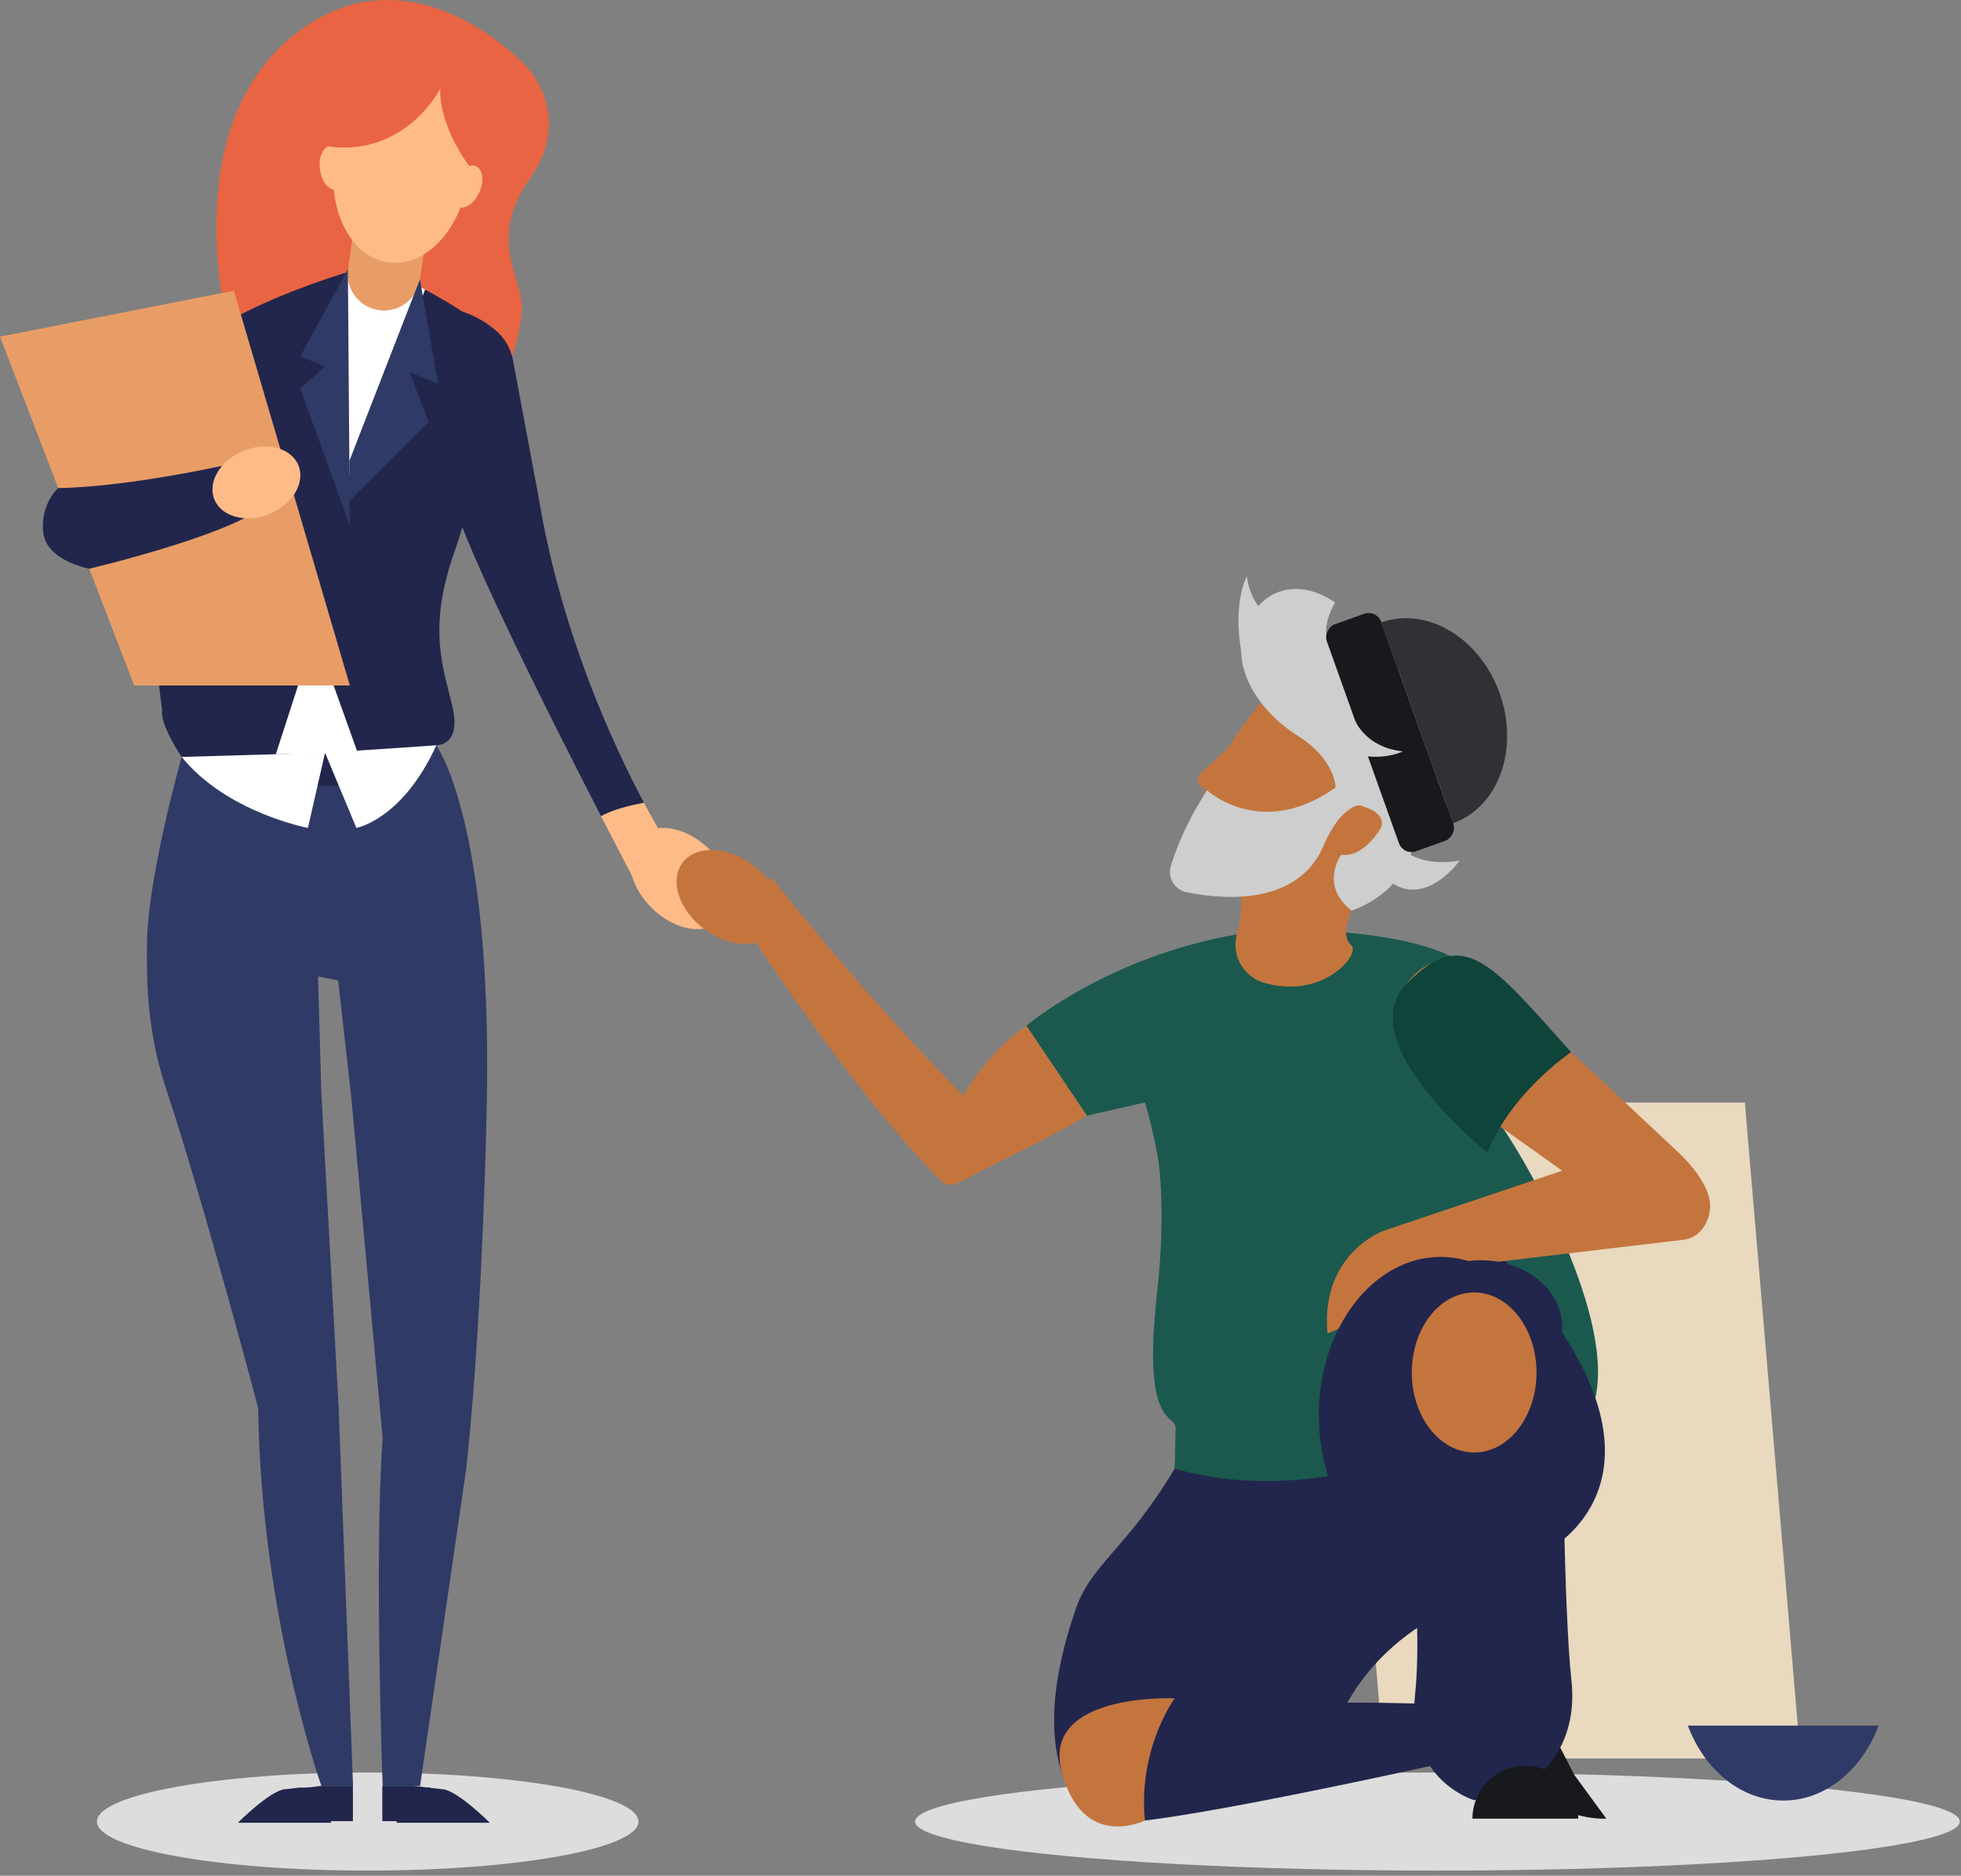 <?xml version="1.0" encoding="UTF-8"?>
<svg width="323px" height="309px" viewBox="0 0 323 309" version="1.1" xmlns="http://www.w3.org/2000/svg" xmlns:xlink="http://www.w3.org/1999/xlink">
    <rect x="0" y="0" width="323" height="309" fill="#808080" stroke="none"/>
    <title>icon-lessen-poverty</title>
    <g id="Desktop" stroke="none" stroke-width="1" fill="none" fill-rule="evenodd">
        <g id="02_purpose" transform="translate(-165, -1460)">
            <g id="03_what-we-do" transform="translate(164, 1243)">
                <g id="lessen" transform="translate(0, 217)">
                    <g id="icon-lessen-poverty" transform="translate(1, 0)">
                        <ellipse id="Oval" fill="#DDDDDD" fill-rule="nonzero" cx="60.56" cy="300.077" rx="44.6" ry="8.08"></ellipse>
                        <ellipse id="Oval" fill="#DDDDDD" fill-rule="nonzero" cx="236.77" cy="300.077" rx="86.04" ry="8.08"></ellipse>
                        <g id="Group">
                            <path d="M58.13,294.207 L58.13,300.007 L42.8,300.007 C42.8,300.007 48.01,294.787 50.47,294.497 L52.93,294.207 L58.14,294.207 L58.13,294.207 Z" id="Path" fill="#22264C" fill-rule="nonzero"></path>
                            <path d="M62.97,294.207 L62.97,300.007 L78.3,300.007 C78.3,300.007 73.09,294.787 70.63,294.497 L68.17,294.207 L62.96,294.207 L62.97,294.207 Z" id="Path" fill="#22264C" fill-rule="nonzero"></path>
                            <path d="M71.87,122.777 L29.92,124.707 C29.92,124.707 24.21,144.857 24.21,155.747 C24.21,159.587 23.86,168.827 27.3,179.177 C33.6,198.147 42.52,231.927 42.52,231.927 C42.99,266.247 52.94,294.207 52.94,294.207 L58.15,294.207 L55.78,231.927 L52.93,180.127 L52.38,160.847 L55.7,161.517 L57.84,180.537 L63.03,236.917 C61.61,256.337 63.03,294.217 63.03,294.217 L69.19,294.217 L76.77,242.127 C78.94,222.587 79.94,195.087 80.19,181.367 C81.04,135.247 71.87,122.787 71.87,122.787 L71.87,122.777 Z" id="Path" fill="#2F3A66" fill-rule="nonzero"></path>
                            <path d="M37.54,53.707 C37.54,53.707 28.89,21.267 48.45,5.737 C68.01,-9.793 86.85,11.127 86.85,11.127 C86.85,11.127 94.56,19.097 87.29,29.397 C80.02,39.687 86.35,45.827 85.93,51.277 C85.18,61.037 79.51,68.677 74.87,68.197 C70.23,67.717 37.54,53.717 37.54,53.717 L37.54,53.707 Z" id="Path" fill="#E96442" fill-rule="nonzero"></path>
                            <path d="M69.13,50.807 C69.58,50.737 70.08,50.677 70.6,50.637 L70.57,50.387 L69.13,50.807 Z" id="Path" fill="#FEBB87" fill-rule="nonzero"></path>
                            <path d="M69.13,50.807 C67.03,51.147 65.71,51.807 65.71,51.807 L69.13,50.807 Z" id="Path" fill="#FEBB87" fill-rule="nonzero"></path>
                            <path d="M106.06,132.237 C103.67,132.717 101.14,133.287 98.99,134.447 C102.45,141.157 104.85,145.717 104.85,145.717 C107.21,149.557 110.04,139.167 110.04,139.167 C110.04,139.167 108.43,136.677 106.06,132.247 L106.06,132.237 Z" id="Path" fill="#FEBB87" fill-rule="nonzero"></path>
                            <path d="M88.56,81.067 L84.49,59.307 C84.12,57.337 83.05,55.567 81.5,54.297 C77.54,51.057 73.56,50.447 70.59,50.637 L74.25,80.477 L74.25,80.257 L74.23,79.527 L74.23,79.207 L74.21,78.747 C74.21,78.517 74.21,78.287 74.2,78.077 L74.2,77.317 C74.18,77.107 74.18,77.057 74.19,77.317 L74.19,78.077 C74.21,78.267 74.21,78.487 74.22,78.747 L74.22,79.207 L74.24,79.527 L74.24,80.257 L74.26,80.477 C74.37,85.887 90.13,117.237 98.99,134.427 C101.15,133.267 103.67,132.697 106.06,132.217 C100.92,122.577 92.19,103.717 88.57,81.057 L88.56,81.067 Z" id="Path" fill="#22264C" fill-rule="nonzero"></path>
                            <path d="M116.86,139.937 C113.09,136.167 107.88,135.247 105.24,137.897 C102.59,140.547 103.51,145.747 107.28,149.517 C111.05,153.287 116.26,154.207 118.9,151.557 C121.55,148.907 120.63,143.707 116.86,139.937 Z" id="Path" fill="#FEBB87" fill-rule="nonzero"></path>
                            <path d="M55.2,77.007 C56.2,79.007 60.2,78.007 61.2,77.007 C66.67,67.887 66.34,57.117 70.02,47.707 C65.65,45.337 61.73,43.547 61.73,43.547 C61.73,43.547 59.95,43.997 57.19,44.857 C56.9,55.577 51.31,66.297 55.2,77.017 L55.2,77.007 Z" id="Path" fill="#FFFFFF" fill-rule="nonzero"></path>
                            <path d="M77,51.907 C74.92,50.457 72.41,48.997 70.03,47.707 C66.35,57.117 66.68,67.887 61.21,77.007 C60.21,78.007 56.21,79.007 55.21,77.007 C51.31,66.287 56.91,55.567 57.2,44.847 C47.78,47.757 26.77,55.407 24.53,66.267 C21.64,80.317 26.71,116.997 26.71,116.997 C26.71,116.997 26.07,118.807 29.92,124.697 C33.77,130.587 56.86,129.397 56.86,129.397 L71.87,122.767 C71.87,122.767 75.98,122.927 74.56,116.607 C73.15,110.297 70.28,103.827 74.86,90.887 C79.44,77.947 82.9,56.007 77,51.897 L77,51.907 Z" id="Path" fill="#22264C" fill-rule="nonzero"></path>
                            <polygon id="Path" points="56.55 180.367 57.83 180.527 57.82 180.367"></polygon>
                            <path d="M57.749,32.099 L69.739,32.099 L69.739,45.199 C69.739,48.509 67.049,51.189 63.749,51.189 L63.749,51.189 C60.439,51.189 57.759,48.499 57.759,45.199 L57.759,32.099 L57.759,32.099 L57.749,32.099 Z" id="Path" fill="#E99D66" fill-rule="nonzero" transform="translate(63.744, 41.644) rotate(8.03) translate(-63.744, -41.644) "></path>
                            <path d="M78.47,27.417 C78.11,27.227 77.69,27.217 77.27,27.347 C77.27,27.347 72.31,20.837 72.51,14.607 C72.51,14.607 67.34,24.957 55.51,24.277 C54.99,24.247 54.53,24.177 54.1,24.097 C53.03,24.527 52.41,26.227 52.72,28.097 C53,29.807 53.95,31.077 54.98,31.247 C55.57,37.547 59.07,42.527 63.94,43.217 C68.81,43.907 73.56,40.087 75.86,34.197 C76.9,34.317 78.16,33.357 78.9,31.797 C79.76,29.967 79.57,28.007 78.48,27.427 L78.47,27.417 Z" id="Path" fill="#FEBB87" fill-rule="nonzero"></path>
                            <polygon id="Path" fill="#2F3A66" fill-rule="nonzero" points="57.3 44.327 57.62 86.517 49.45 64.007 53.54 60.397 49.45 58.717"></polygon>
                            <polygon id="Path" fill="#2F3A66" fill-rule="nonzero" points="69.17 46.007 57.54 75.947 57.54 82.507 70.6 69.507 67.45 61.257 72.14 63.207"></polygon>
                            <path d="M53.54,124.017 L50.72,136.387 C50.72,136.387 37.38,133.897 29.92,124.697 L53.54,124.007 L53.54,124.017 Z" id="Path" fill="#FFFFFF" fill-rule="nonzero"></path>
                            <path d="M53.54,124.017 L58.7,136.387 C58.7,136.387 66.28,135.047 71.87,122.777 L53.54,124.017 Z" id="Path" fill="#FFFFFF" fill-rule="nonzero"></path>
                            <polygon id="Path" fill="#FFFFFF" fill-rule="nonzero" points="58.92 124.017 51.88 104.337 45.43 124.247"></polygon>
                            <polygon id="Path" fill="#E99D66" fill-rule="nonzero" points="7.10542736e-15 55.457 22.1 112.917 57.62 112.917 38.52 47.887"></polygon>
                            <path d="M40.24,75.947 C40.24,75.947 22.03,80.237 9.6,80.397 C9.6,80.397 6.64,82.927 7.11,87.657 C7.58,92.387 14.71,93.687 14.71,93.687 C14.71,93.687 41.64,87.347 44.84,81.977 C46.52,79.157 40.24,75.947 40.24,75.947 L40.24,75.947 Z" id="Path" fill="#22264C" fill-rule="nonzero"></path>
                            <ellipse id="Oval" fill="#FEBB87" fill-rule="nonzero" transform="translate(42.233, 79.468) rotate(-22.02) translate(-42.233, -79.468) " cx="42.233" cy="79.468" rx="7.47" ry="5.62"></ellipse>
                        </g>
                        <polygon id="Path" fill="#E8D9BF" fill-rule="nonzero" points="218.76 181.627 287.4 181.627 296.58 289.687 227.94 289.687"></polygon>
                        <path d="M241.83,177.947 C241.83,177.947 245.54,182.237 250.12,189.907 C254.7,197.577 270.16,226.117 259.58,236.287 C249,246.457 228.8,240.187 228.8,240.187 L224.58,192.787 L235.08,175.117 L241.83,177.947 Z" id="Path" fill="#1B594E" fill-rule="nonzero"></path>
                        <path d="M254.76,255.497 C254.76,255.497 275.06,245.427 256.58,218.427 C232.7,183.527 240.45,227.077 240.45,227.077 L241.83,255.497 L254.76,255.497 Z" id="Path" fill="#22264C" fill-rule="nonzero"></path>
                        <path d="M179.01,282.277 C179.01,282.277 198.3,270.777 210.94,287.277 C210.94,287.277 215.7,285.327 213.37,293.657 C213.37,293.657 218.01,287.317 221.98,280.377 C225.59,274.057 231.04,269.077 237.52,265.767 C240.77,264.117 243.9,261.437 245.41,257.107 C249.24,246.107 231.08,239.277 231.08,239.277 L221.75,239.277 L193.49,241.947 C193.49,241.947 183.78,257.277 179.02,282.277 L179.01,282.277 Z" id="Path" fill="#22264C" fill-rule="nonzero"></path>
                        <path d="M169.05,168.977 C169.05,168.977 182.41,157.607 203.71,153.937 C215.06,151.987 240.03,154.187 242.64,160.897 C245.25,167.607 238.93,186.647 238.93,186.647 C238.93,186.647 239.7,193.477 242.64,201.537 C245.58,209.597 243.39,213.127 243.39,213.127 L238.93,236.947 C238.93,236.947 216.72,248.597 193.49,241.927 C193.49,241.927 195.23,203.957 188.59,181.607 L179.02,183.797 L169.06,168.967 L169.05,168.977 Z" id="Path" fill="#1B594E" fill-rule="nonzero"></path>
                        <path d="M54.51,294.477 L54.51,300.277 L39.18,300.277 C39.18,300.277 44.39,295.057 46.85,294.767 L49.31,294.477 L54.52,294.477 L54.51,294.477 Z" id="Path" fill="#22264C" fill-rule="nonzero"></path>
                        <path d="M65.34,294.477 L65.34,300.277 L80.67,300.277 C80.67,300.277 75.46,295.057 73,294.767 L70.54,294.477 L65.33,294.477 L65.34,294.477 Z" id="Path" fill="#22264C" fill-rule="nonzero"></path>
                        <path d="M245.94,282.517 L252.48,279.147 L259.29,292.357 L264.58,299.597 C264.58,299.597 254.74,300.277 250.72,290.997 C249.47,288.117 248.97,288.397 248.97,288.397 L245.94,282.527 L245.94,282.517 Z" id="Path" fill="#18191C" fill-rule="nonzero"></path>
                        <path d="M158.67,180.447 C158.67,180.447 162.48,173.517 169.05,168.987 C172.55,174.207 175.56,178.597 179.01,183.817 C171.99,187.937 164.93,191.057 159.57,193.987 C156.37,195.737 155.75,195.317 154.83,194.377 C138.73,178.017 121.03,149.927 121.03,149.927 C126.17,144.007 127.17,144.697 127.17,144.697 C145.95,168.187 158.67,180.447 158.67,180.447 Z" id="Path" fill="#C4753E" fill-rule="nonzero"></path>
                        <ellipse id="Oval" fill="#C4753E" fill-rule="nonzero" transform="translate(119.988, 147.767) rotate(-53.32) translate(-119.988, -147.767) " cx="119.988" cy="147.767" rx="6.63" ry="9.44"></ellipse>
                        <path d="M230.71,163.517 C227.34,169.157 234.65,177.097 239.47,180.307 C244.3,183.517 257.3,192.857 257.3,192.857 L227.86,202.767 C227.86,202.767 217.48,206.477 218.65,219.657 C218.65,219.657 227.47,216.727 229.4,209.917 L277.34,204.227 C280.51,203.847 282.58,200.007 281.28,196.527 C280.57,194.617 279.12,192.377 276.46,189.857 C267.34,181.247 246.67,162.087 246.67,162.087 C246.67,162.087 237.34,152.417 230.71,163.507 L230.71,163.517 Z" id="Path" fill="#C4753E" fill-rule="nonzero"></path>
                        <g id="Group" transform="translate(192.702, 97.023)" fill-rule="nonzero">
                            <path d="M35.238,32.524 L23.688,17.154 L17.488,15.714 C17.488,15.714 13.248,20.324 9.578,26.184 L9.578,26.184 L5.058,30.404 C4.358,31.054 4.508,32.194 5.338,32.654 L5.908,32.964 C4.308,36.484 3.048,40.314 2.638,44.204 C2.558,43.524 9.848,51.574 17.618,48.814 C24.168,46.484 26.288,43.604 26.288,43.604 C26.288,43.604 27.538,45.914 30.548,44.494 C33.568,43.074 35.238,32.524 35.238,32.524 L35.238,32.524 Z" id="Path" fill="#C4753E"></path>
                            <path d="M11.008,56.924 C11.738,54.244 12.218,51.074 11.248,49.044 L31.538,32.194 L39.838,40.874 L29.948,52.984 C29.948,52.984 27.908,57.044 29.868,58.684 C31.498,60.054 25.308,67.734 15.508,64.884 C12.108,63.894 10.088,60.344 11.018,56.934 L11.008,56.924 Z" id="Path" fill="#C4753E"></path>
                            <path d="M0.158,45.604 C1.028,42.744 2.748,38.364 6.118,33.164 C6.118,33.164 15.048,41.444 27.288,32.694 C27.288,32.694 27.288,28.084 21.008,24.154 C14.728,20.224 9.698,12.784 12.558,6.054 C15.418,-0.686 21.778,-1.556 27.198,2.244 C27.198,2.244 23.568,8.074 27.698,10.294 L36.468,24.384 L31.118,35.624 C31.118,35.624 28.048,35.794 25.228,42.434 C22.638,48.544 15.598,52.474 2.788,49.974 C0.788,49.584 -0.442,47.554 0.148,45.614 L0.158,45.604 Z" id="Path" fill="#CECECE"></path>
                            <path d="M34.298,40.054 C34.298,40.054 31.588,44.344 28.218,43.784 C28.218,43.784 24.538,48.794 29.928,52.984 C29.928,52.984 37.468,50.724 39.818,43.344 C39.818,43.344 39.818,40.884 34.288,40.064 L34.298,40.054 Z" id="Path" fill="#CECECE"></path>
                            <path d="M27.698,10.284 C40.428,13.374 54.108,19.664 49.268,29.984 C44.428,40.304 37.728,41.894 37.728,41.894 L34.298,40.054 C34.298,40.054 37.028,37.194 31.108,35.614 C25.188,34.034 31.528,32.194 31.528,32.194 L27.688,10.284 L27.698,10.284 Z" id="Path" fill="#CECECE"></path>
                        </g>
                        <ellipse id="Oval" fill="#22264C" fill-rule="nonzero" cx="237.28" cy="233.167" rx="20.06" ry="26.11"></ellipse>
                        <path d="M252.94,292.817 L242.81,296.557 L230.6,219.277 C230.18,212.937 236.28,207.607 243.96,207.607 L243.96,207.607 C251.64,207.607 257.74,212.937 257.32,219.277 L252.95,292.817 L252.94,292.817 Z" id="Path" fill="#22264C" fill-rule="nonzero"></path>
                        <path d="M179.96,277.697 C179.96,277.697 173.08,300.277 183.83,300.277 C194.58,300.277 244.34,288.987 244.34,288.987 L242.97,281.027 C242.97,281.027 215.57,279.527 206.32,281.527 C206.32,281.527 199.59,270.607 179.96,277.697 L179.96,277.697 Z" id="Path" fill="#22264C" fill-rule="nonzero"></path>
                        <path d="M193.48,241.947 C193.48,241.947 193.65,237.777 193.65,235.277 C193.65,232.777 188.07,235.587 190.57,213.097 C193.07,190.607 188.57,181.617 188.57,181.617 L203.57,184.767 L200.74,232.597 L196.07,241.927 L193.47,241.927 L193.48,241.947 Z" id="Path" fill="#1B594E" fill-rule="nonzero"></path>
                        <path d="M193.48,241.947 C185.58,255.157 179.75,257.647 177.2,265.027 C167.32,293.657 181.04,300.277 181.04,300.277 L191.95,269.027 L193.48,241.947 Z" id="Path" fill="#22264C" fill-rule="nonzero"></path>
                        <path d="M258.78,173.327 C258.78,173.327 248.93,179.897 245,189.897 C245,189.897 222.29,171.737 231.68,162.067 C241.07,152.397 245.6,158.627 258.78,173.327 L258.78,173.327 Z" id="Path" fill="#0F443A" fill-rule="nonzero"></path>
                        <rect id="Rectangle" fill="#18191C" fill-rule="nonzero" transform="translate(228.958, 120.676) rotate(70.35) translate(-228.958, -120.676) " x="209.103" y="115.921" width="39.71" height="9.51" rx="2.18"></rect>
                        <path d="M247.02,114.227 C243.76,105.087 235.03,99.857 227.53,102.537 L239.34,135.617 C246.84,132.937 250.28,123.357 247.01,114.227 L247.02,114.227 Z" id="Path" fill="#303135" fill-rule="nonzero"></path>
                        <path d="M230.85,139.627 C230.85,139.627 233.33,142.947 240.41,141.777 C240.41,141.777 234.58,150.027 228.49,144.857 L230.84,139.627 L230.85,139.627 Z" id="Path" fill="#CECECE" fill-rule="nonzero"></path>
                        <path d="M205.35,111.647 C203.45,104.157 203.62,98.907 205.35,94.907 C205.35,94.907 205.95,100.647 210.08,101.837 C214.21,103.027 211.64,110.907 211.64,110.907 L205.36,111.647 L205.35,111.647 Z" id="Path" fill="#CECECE" fill-rule="nonzero"></path>
                        <path d="M223.22,118.727 C223.22,118.727 224.95,123.147 231.08,123.777 C231.08,123.777 228.81,124.947 225.32,124.607 C221.83,124.267 223.22,118.727 223.22,118.727 L223.22,118.727 Z" id="Path" fill="#CECECE" fill-rule="nonzero"></path>
                        <path d="M242.81,296.557 C242.81,296.557 231.58,293.287 233.08,279.157 C234.58,265.027 231.08,239.277 231.08,239.277 L257.34,233.167 C257.34,233.167 257.58,265.527 258.83,276.777 C260.08,288.027 252.94,292.817 252.94,292.817 L242.81,296.557 L242.81,296.557 Z" id="Path" fill="#22264C" fill-rule="nonzero"></path>
                        <path d="M251.24,290.887 C246.43,290.887 242.53,294.787 242.53,299.597 L259.96,299.597 C259.96,294.787 256.06,290.887 251.25,290.887 L251.24,290.887 Z" id="Path" fill="#18191C" fill-rule="nonzero"></path>
                        <ellipse id="Oval" fill="#C4753E" fill-rule="nonzero" cx="242.81" cy="226.097" rx="10.27" ry="13.18"></ellipse>
                        <path d="M193.48,279.777 C193.48,279.777 187.41,288.037 188.58,299.907 C188.58,299.907 178.34,305.027 174.88,291.897 C171.42,278.777 193.49,279.777 193.49,279.777 L193.48,279.777 Z" id="Path" fill="#C4753E" fill-rule="nonzero"></path>
                        <path d="M309.43,284.277 C306.68,291.567 300.68,296.617 293.72,296.617 C286.76,296.617 280.76,291.567 278.01,284.277 L309.43,284.277 L309.43,284.277 Z" id="Path" fill="#2F3A66" fill-rule="nonzero"></path>
                    </g>
                </g>
            </g>
        </g>
    </g>
</svg>